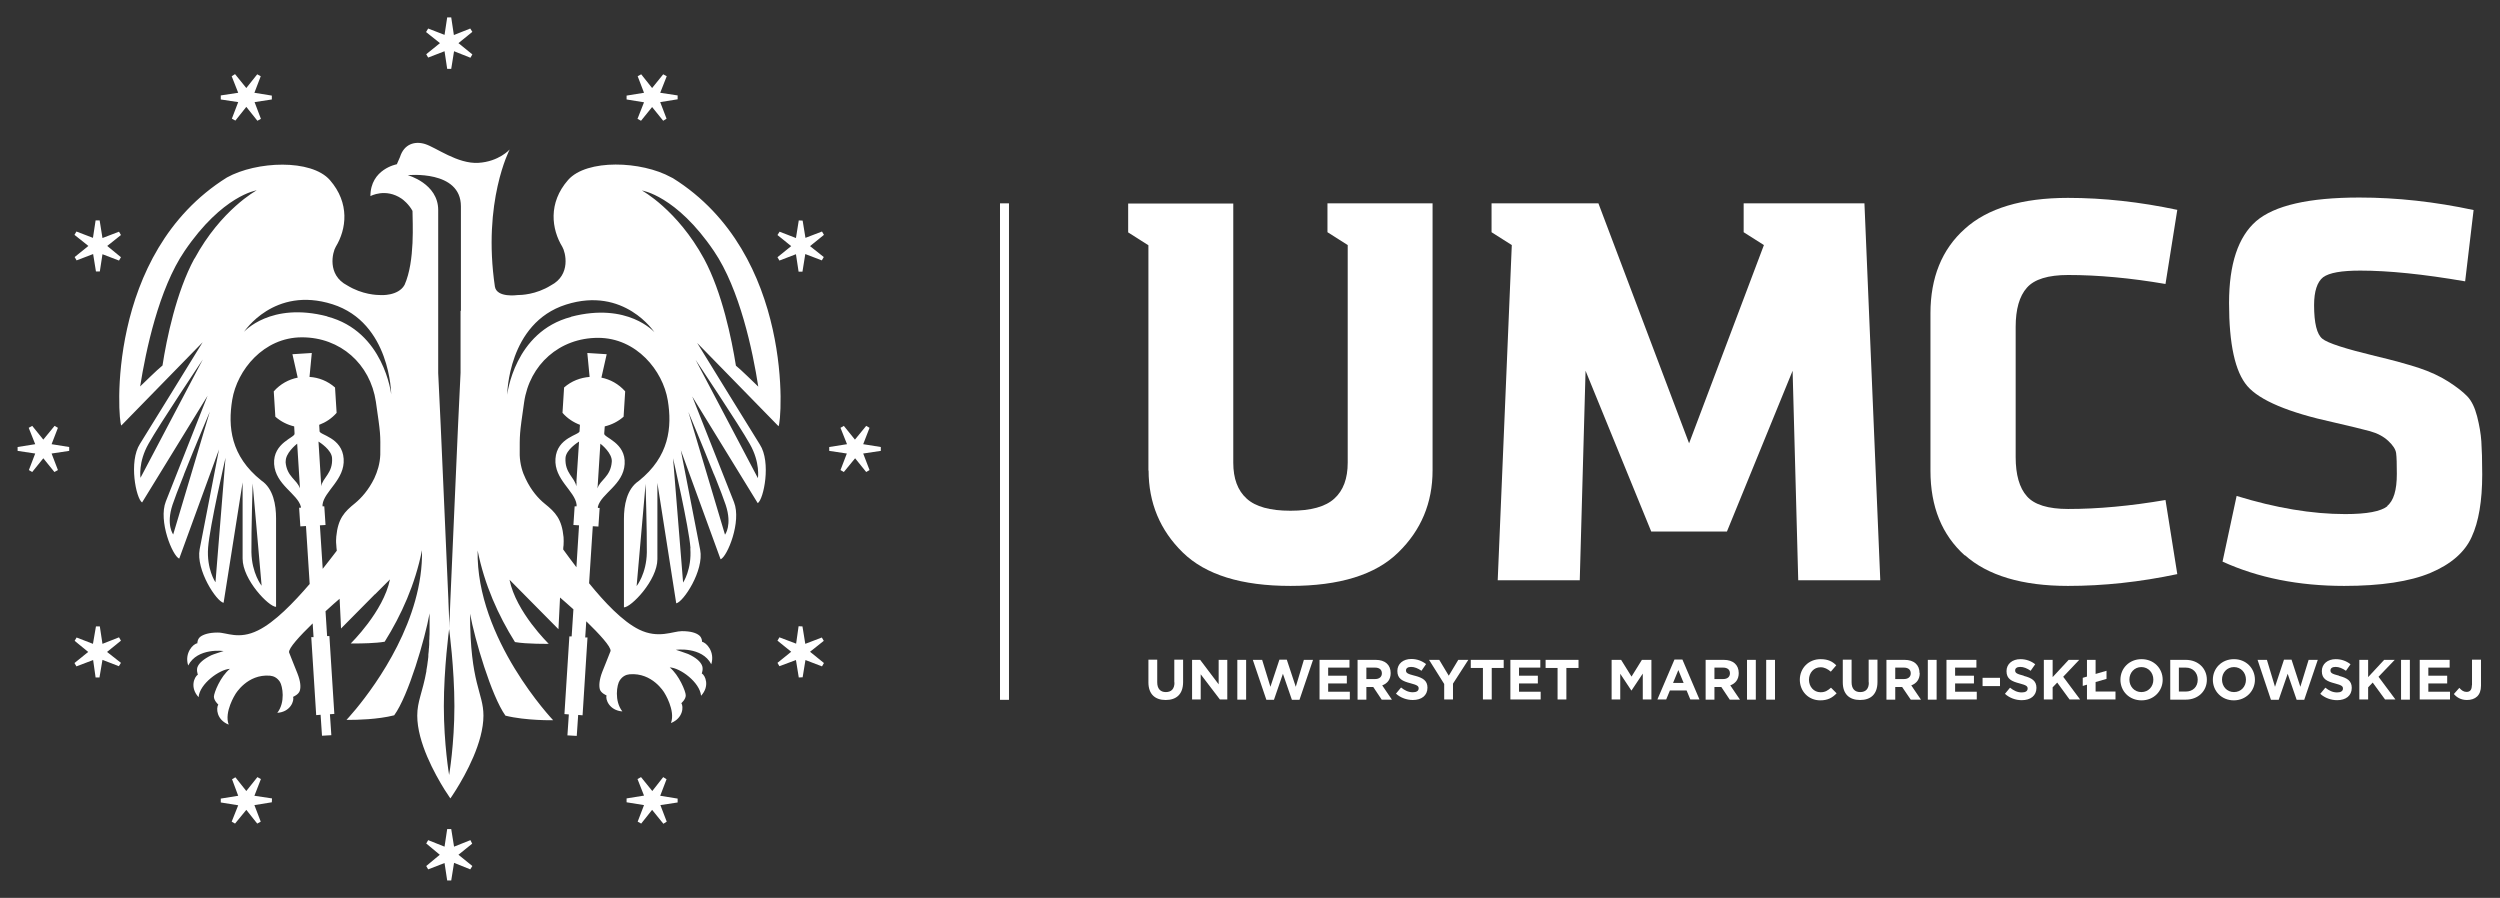 <svg xmlns="http://www.w3.org/2000/svg" id="Warstwa_1" data-name="Warstwa 1" viewBox="0 0 142 51"><rect x="0" y="0" width="142" height="51" fill="#333333" stroke="none"/><defs><style>      .cls-1 {        fill: #fff;        stroke-width: 0px;      }    </style></defs><path class="cls-1" d="M66.71,38.77c0,.36-.18.54-.49.54s-.49-.19-.49-.56v-1.28h-.5v1.29c0,.66.37,1,.98,1s.99-.33.99-1.02v-1.27h-.5v1.29Z"></path><polygon class="cls-1" points="69.22 38.87 68.17 37.48 67.71 37.48 67.71 39.73 68.2 39.73 68.2 38.3 69.29 39.73 69.71 39.73 69.71 37.48 69.22 37.48 69.22 38.87"></polygon><rect class="cls-1" x="70.28" y="37.48" width=".5" height="2.26"></rect><polygon class="cls-1" points="73.6 39.01 73.09 37.47 72.67 37.47 72.16 39.01 71.69 37.48 71.16 37.48 71.93 39.75 72.36 39.75 72.87 38.27 73.38 39.75 73.81 39.75 74.58 37.48 74.06 37.48 73.6 39.01"></polygon><polygon class="cls-1" points="75.44 38.82 76.5 38.82 76.5 38.38 75.44 38.38 75.44 37.92 76.65 37.92 76.65 37.48 74.95 37.48 74.95 39.73 76.67 39.73 76.67 39.29 75.44 39.29 75.44 38.82"></polygon><path class="cls-1" d="M78.99,38.23h0c0-.47-.32-.75-.85-.75h-1.03v2.26h.5v-.72h.39l.48.72h.58l-.55-.81c.29-.11.48-.33.48-.7ZM78.49,38.25c0,.19-.14.32-.38.32h-.5v-.65h.49c.24,0,.39.11.39.32h0Z"></path><path class="cls-1" d="M80.35,38.38c-.39-.1-.49-.15-.49-.3h0c0-.12.1-.2.29-.2s.39.08.59.22l.26-.38c-.23-.18-.51-.29-.84-.29-.46,0-.79.27-.79.68h0c0,.45.29.58.75.7.38.1.46.16.46.29h0c0,.14-.12.22-.33.22-.26,0-.47-.11-.67-.27l-.29.35c.27.24.62.36.96.36.49,0,.83-.25.83-.7h0c0-.4-.26-.56-.72-.68Z"></path><polygon class="cls-1" points="82.29 38.38 81.75 37.48 81.17 37.48 82.03 38.85 82.03 39.73 82.53 39.73 82.53 38.83 83.4 37.48 82.83 37.48 82.29 38.38"></polygon><polygon class="cls-1" points="83.54 37.94 84.23 37.94 84.23 39.73 84.73 39.73 84.73 37.94 85.41 37.94 85.41 37.48 83.54 37.48 83.54 37.94"></polygon><polygon class="cls-1" points="86.28 38.82 87.35 38.82 87.35 38.38 86.28 38.38 86.28 37.92 87.49 37.92 87.49 37.48 85.79 37.48 85.79 39.73 87.51 39.73 87.51 39.29 86.28 39.29 86.28 38.82"></polygon><polygon class="cls-1" points="87.79 37.94 88.47 37.94 88.47 39.73 88.97 39.73 88.97 37.94 89.66 37.94 89.66 37.48 87.79 37.48 87.79 37.94"></polygon><polygon class="cls-1" points="92.67 38.43 92.08 37.48 91.54 37.48 91.54 39.73 92.03 39.73 92.03 38.27 92.66 39.22 92.67 39.22 93.31 38.26 93.31 39.73 93.8 39.73 93.8 37.48 93.26 37.48 92.67 38.43"></polygon><path class="cls-1" d="M95.11,37.46l-.97,2.27h.5l.21-.51h.95l.21.51h.52l-.97-2.27h-.46ZM95.03,38.79l.3-.73.3.73h-.6Z"></path><path class="cls-1" d="M98.76,38.23h0c0-.47-.32-.75-.85-.75h-1.03v2.26h.5v-.72h.39l.48.72h.58l-.55-.81c.29-.11.48-.33.48-.7ZM98.26,38.25c0,.19-.14.32-.38.32h-.5v-.65h.49c.24,0,.39.11.39.32h0Z"></path><rect class="cls-1" x="99.23" y="37.48" width=".5" height="2.26"></rect><rect class="cls-1" x="100.32" y="37.48" width=".5" height="2.26"></rect><path class="cls-1" d="M103.41,39.32c-.39,0-.66-.32-.66-.71h0c0-.39.27-.71.66-.71.22,0,.4.1.58.25l.31-.36c-.21-.21-.46-.35-.89-.35-.69,0-1.18.52-1.18,1.17h0c0,.65.49,1.17,1.16,1.17.43,0,.69-.15.93-.4l-.32-.32c-.18.16-.33.26-.59.26Z"></path><path class="cls-1" d="M106.15,38.77c0,.36-.18.54-.49.54s-.49-.19-.49-.56v-1.28h-.5v1.29c0,.66.37,1,.98,1s.99-.33.99-1.02v-1.27h-.5v1.29Z"></path><path class="cls-1" d="M109.03,38.23h0c0-.47-.32-.75-.85-.75h-1.03v2.26h.5v-.72h.39l.49.72h.58l-.55-.81c.29-.11.48-.33.48-.7ZM108.53,38.25c0,.19-.14.32-.38.32h-.5v-.65h.49c.24,0,.39.11.39.32h0Z"></path><rect class="cls-1" x="109.5" y="37.48" width=".5" height="2.26"></rect><polygon class="cls-1" points="111.05 38.82 112.12 38.82 112.12 38.38 111.05 38.38 111.05 37.92 112.26 37.92 112.26 37.48 110.56 37.48 110.56 39.73 112.28 39.73 112.28 39.29 111.05 39.29 111.05 38.82"></polygon><rect class="cls-1" x="112.61" y="38.5" width=".99" height=".47"></rect><path class="cls-1" d="M114.95,38.38c-.39-.1-.49-.15-.49-.3h0c0-.12.1-.2.29-.2s.39.08.59.22l.26-.37c-.23-.18-.51-.29-.84-.29-.46,0-.79.27-.79.68h0c0,.45.29.58.75.7.38.1.45.16.45.29h0c0,.14-.12.22-.33.22-.26,0-.47-.11-.67-.27l-.29.35c.27.24.61.36.96.36.49,0,.83-.25.83-.7h0c0-.4-.26-.56-.72-.68Z"></path><polygon class="cls-1" points="118.1 37.48 117.5 37.48 116.59 38.46 116.59 37.48 116.09 37.48 116.09 39.73 116.59 39.73 116.59 39.04 116.85 38.77 117.55 39.73 118.15 39.73 117.19 38.44 118.1 37.48"></polygon><polygon class="cls-1" points="119.03 38.74 119.65 38.56 119.65 38.1 119.03 38.28 119.03 37.48 118.54 37.48 118.54 38.43 118.3 38.5 118.3 38.96 118.54 38.89 118.54 39.73 120.16 39.73 120.16 39.28 119.03 39.28 119.03 38.74"></polygon><path class="cls-1" d="M121.64,37.44c-.7,0-1.2.52-1.2,1.17h0c0,.65.5,1.17,1.2,1.17s1.2-.53,1.2-1.17h0c0-.65-.5-1.17-1.2-1.17ZM122.31,38.61c0,.39-.28.7-.68.7s-.68-.32-.68-.71h0c0-.39.28-.71.68-.71s.68.32.68.71h0Z"></path><path class="cls-1" d="M124.15,37.48h-.88v2.26h.88c.71,0,1.2-.49,1.2-1.13h0c0-.64-.49-1.13-1.2-1.13ZM124.83,38.61c0,.4-.27.67-.68.67h-.39v-1.36h.39c.4,0,.68.28.68.68h0Z"></path><path class="cls-1" d="M126.89,37.44c-.7,0-1.2.52-1.2,1.17h0c0,.65.5,1.17,1.19,1.17s1.2-.53,1.2-1.17h0c0-.65-.5-1.17-1.19-1.17ZM127.57,38.61c0,.39-.28.7-.68.7s-.68-.32-.68-.71h0c0-.39.28-.71.68-.71s.68.32.68.71h0Z"></path><polygon class="cls-1" points="130.66 39.01 130.16 37.47 129.73 37.47 129.22 39.01 128.76 37.48 128.23 37.48 128.99 39.75 129.43 39.75 129.94 38.27 130.45 39.75 130.88 39.75 131.65 37.48 131.13 37.48 130.66 39.01"></polygon><path class="cls-1" d="M132.86,38.38c-.39-.1-.49-.15-.49-.3h0c0-.12.1-.2.29-.2s.39.08.59.22l.26-.37c-.23-.18-.51-.29-.84-.29-.46,0-.79.27-.79.68h0c0,.45.29.58.75.7.38.1.45.16.45.29h0c0,.14-.12.22-.33.22-.26,0-.47-.11-.67-.27l-.29.35c.27.24.62.36.96.36.49,0,.83-.25.83-.7h0c0-.4-.26-.56-.72-.68Z"></path><polygon class="cls-1" points="136.02 37.48 135.42 37.48 134.51 38.46 134.51 37.48 134.01 37.48 134.01 39.73 134.51 39.73 134.51 39.04 134.77 38.77 135.47 39.73 136.06 39.73 135.1 38.44 136.02 37.48"></polygon><rect class="cls-1" x="136.38" y="37.48" width=".5" height="2.26"></rect><polygon class="cls-1" points="137.93 38.82 139 38.82 139 38.38 137.93 38.38 137.93 37.92 139.14 37.92 139.14 37.48 137.44 37.48 137.44 39.73 139.16 39.73 139.16 39.29 137.93 39.29 137.93 38.82"></polygon><path class="cls-1" d="M140.4,38.93c0,.26-.11.37-.3.37-.16,0-.28-.08-.41-.23l-.31.35c.15.18.39.34.74.34.48,0,.8-.26.8-.81v-1.48h-.51v1.45Z"></path><rect class="cls-1" x="56.8" y="11.55" width=".51" height="28.2"></rect><polygon class="cls-1" points="99.04 11.55 99.04 13.19 100.19 13.92 95.94 25.18 90.79 11.55 84.72 11.55 84.72 13.19 85.87 13.92 85.07 32.96 89.73 32.96 90.06 21.06 93.79 30.19 98.09 30.19 101.82 21.06 102.14 32.96 106.8 32.96 105.9 11.55 99.04 11.55"></polygon><path class="cls-1" d="M111.6,31.53c1.3,1.16,3.26,1.75,5.86,1.75,2.02,0,4.08-.22,6.21-.67l-.67-4.21c-1.99.34-3.83.51-5.53.51-1.13,0-1.92-.24-2.34-.72-.43-.48-.64-1.23-.64-2.23v-7.39c0-1,.21-1.75.64-2.23.42-.48,1.21-.72,2.34-.72,1.7,0,3.54.17,5.53.51l.67-4.21c-2.12-.45-4.19-.68-6.21-.68-2.61,0-4.57.59-5.86,1.76-1.3,1.16-1.95,2.77-1.95,4.8v8.94c0,2.04.65,3.64,1.95,4.81Z"></path><path class="cls-1" d="M135.61,28.75c-.38.3-1.17.45-2.4.45-1.9,0-3.96-.35-6.17-1.03l-.8,3.73c2.02.92,4.32,1.38,6.91,1.38,2.09,0,3.73-.25,4.9-.74,1.16-.49,1.95-1.17,2.34-2.04.4-.86.6-2.05.6-3.55,0-.81-.02-1.44-.05-1.88-.03-.44-.11-.91-.24-1.42-.13-.5-.31-.88-.56-1.14-.25-.26-.61-.54-1.08-.84-.47-.3-1.03-.56-1.69-.78-.66-.21-1.48-.44-2.46-.67-1.69-.41-2.7-.73-3-.98-.31-.25-.47-.88-.47-1.91,0-.79.18-1.32.51-1.58.35-.26,1.05-.38,2.12-.38,1.59,0,3.57.2,5.95.61l.48-4.05c-2.19-.47-4.35-.71-6.49-.71-2.87,0-4.82.45-5.86,1.34-1.02.89-1.54,2.43-1.54,4.65,0,2.33.34,3.91,1.04,4.72.7.81,2.33,1.5,4.9,2.06.94.22,1.63.38,2.06.5.43.12.77.3,1.04.55.27.25.42.48.45.7.03.23.04.62.04,1.18,0,.92-.18,1.53-.56,1.83Z"></path><path class="cls-1" d="M65.24,26.72c0,1.84.65,3.4,1.94,4.66,1.3,1.27,3.34,1.9,6.12,1.9s4.83-.63,6.12-1.9c1.3-1.26,1.95-2.82,1.95-4.66v-15.17h-5.97v1.64l1.15.73v12.36c0,.9-.25,1.58-.76,2.04-.5.46-1.33.69-2.49.69s-1.99-.23-2.49-.69c-.51-.46-.76-1.14-.76-2.04v-14.72h-5.97v1.64l1.15.73v12.8Z"></path><polygon class="cls-1" points="26.82 47.92 26.72 47.72 25.79 48.09 25.63 47.09 25.4 47.09 25.25 48.09 24.32 47.72 24.21 47.91 24.98 48.55 24.21 49.19 24.32 49.38 25.25 49.02 25.4 50.01 25.63 50.01 25.79 49.01 26.71 49.38 26.83 49.19 26.04 48.55 26.82 47.92"></polygon><polygon class="cls-1" points="24.21 3.08 24.32 3.27 25.25 2.91 25.4 3.91 25.63 3.91 25.79 2.91 26.72 3.28 26.83 3.09 26.04 2.45 26.83 1.81 26.71 1.62 25.78 1.99 25.63 .99 25.4 .99 25.25 1.98 24.32 1.62 24.2 1.82 24.99 2.45 24.21 3.08"></polygon><polygon class="cls-1" points="50.03 25.39 49.03 25.23 49.39 24.3 49.2 24.19 48.56 24.97 47.93 24.19 47.74 24.3 48.11 25.23 47.1 25.39 47.1 25.61 48.1 25.76 47.74 26.7 47.93 26.81 48.57 26.03 49.2 26.81 49.39 26.7 49.03 25.76 50.03 25.61 50.03 25.39"></polygon><polygon class="cls-1" points="3.29 24.3 3.1 24.19 2.46 24.97 1.83 24.19 1.63 24.3 2 25.23 1 25.39 1 25.61 2 25.76 1.64 26.7 1.83 26.81 2.46 26.03 3.09 26.81 3.29 26.7 2.93 25.76 3.93 25.61 3.93 25.39 2.93 25.23 3.29 24.3"></polygon><polygon class="cls-1" points="37.86 44.26 37.67 44.14 37.05 44.93 36.41 44.14 36.21 44.25 36.58 45.19 35.59 45.35 35.59 45.57 36.58 45.73 36.22 46.67 36.42 46.78 37.04 46 37.68 46.79 37.87 46.67 37.51 45.73 38.49 45.58 38.49 45.36 37.5 45.2 37.86 44.26"></polygon><polygon class="cls-1" points="13.17 6.74 13.37 6.85 13.99 6.07 14.62 6.86 14.82 6.75 14.46 5.8 15.44 5.65 15.44 5.43 14.45 5.27 14.81 4.33 14.61 4.22 13.99 5 13.35 4.21 13.16 4.33 13.53 5.27 12.54 5.42 12.54 5.65 13.53 5.8 13.17 6.74"></polygon><polygon class="cls-1" points="14.82 44.25 14.62 44.14 13.99 44.93 13.37 44.15 13.18 44.26 13.53 45.2 12.54 45.36 12.54 45.58 13.53 45.74 13.16 46.67 13.35 46.78 13.99 46 14.61 46.78 14.81 46.67 14.45 45.73 15.44 45.57 15.45 45.35 14.45 45.2 14.82 44.25"></polygon><polygon class="cls-1" points="36.21 6.75 36.41 6.86 37.04 6.08 37.67 6.86 37.86 6.74 37.5 5.8 38.49 5.64 38.49 5.42 37.5 5.27 37.87 4.33 37.67 4.22 37.04 5 36.42 4.22 36.22 4.33 36.58 5.27 35.59 5.43 35.59 5.65 36.58 5.81 36.21 6.75"></polygon><polygon class="cls-1" points="46.79 36.4 46.68 36.21 45.74 36.57 45.58 35.58 45.36 35.57 45.22 36.56 44.27 36.2 44.16 36.39 44.94 37.02 44.16 37.65 44.27 37.84 45.21 37.49 45.37 38.48 45.59 38.47 45.75 37.49 46.69 37.85 46.8 37.66 46.01 37.02 46.79 36.4"></polygon><polygon class="cls-1" points="4.24 14.6 4.35 14.79 5.29 14.43 5.45 15.42 5.67 15.42 5.82 14.44 6.76 14.8 6.87 14.61 6.09 13.97 6.87 13.35 6.76 13.16 5.82 13.52 5.66 12.52 5.43 12.52 5.28 13.51 4.34 13.15 4.23 13.34 5.02 13.97 4.24 14.6"></polygon><polygon class="cls-1" points="6.76 36.2 5.82 36.57 5.67 35.58 5.45 35.58 5.28 36.57 4.35 36.21 4.24 36.4 5.01 37.03 4.23 37.66 4.34 37.85 5.29 37.49 5.43 38.48 5.65 38.48 5.82 37.48 6.75 37.84 6.87 37.65 6.08 37.03 6.87 36.39 6.76 36.2"></polygon><polygon class="cls-1" points="45.75 13.51 45.59 12.53 45.37 12.52 45.21 13.52 44.28 13.16 44.16 13.35 44.94 13.98 44.16 14.61 44.27 14.8 45.21 14.44 45.36 15.43 45.58 15.43 45.74 14.43 46.68 14.79 46.79 14.6 46.01 13.98 46.8 13.34 46.69 13.15 45.75 13.51"></polygon><path class="cls-1" d="M38.12,10.07c-1.68-.93-4.79-1.05-5.85.15-1.15,1.31-.94,2.8-.33,3.8.18.3.51,1.59-.65,2.19-.85.53-1.7.55-1.9.55h0s-1.17.17-1.28-.48c-.71-4.83.84-7.79.84-7.79,0,0-.61.69-1.78.76-1.18.07-2.41-.88-3.03-1.07-.58-.18-1.19,0-1.42.74l-.18.41s-1.5.27-1.5,1.81c0,0,.86-.48,1.78.15.06.04.4.3.61.69,0,.63.15,2.85-.45,4.2-.36.65-1.36.58-1.36.58h0c-.2,0-1.04-.02-1.9-.55-1.16-.6-.83-1.89-.65-2.19.61-1,.81-2.48-.33-3.79-1.06-1.21-4.17-1.08-5.85-.15-6.93,4.33-6.19,13.87-6,14.09l4.62-4.73c-.12.21-3.56,5.77-3.56,5.77-.65,1.01-.22,3.11.12,3.33l3.72-6.06c-.03.09-2.37,6-2.37,6-.44,1.11.38,3.1.76,3.25l2.26-6.2-1.1,5.67c-.22,1.18.96,2.97,1.36,3.04l1.08-6.84v4.33c0,1.2,1.49,2.74,1.9,2.74v-5.03c0-.75-.15-1.69-.84-2.15-1.74-1.39-1.9-3.05-1.65-4.58.28-1.69,1.78-3.55,3.96-3.55s3.88,1.51,4.2,3.66c.27,1.88.26,1.77.25,3.01-.02.51-.16.95-.34,1.34,0,0,0,0,0,0-.33.67-.73,1.11-1.09,1.41-.61.49-.97.87-1.07,1.9-.01.15-.02.3,0,.46,0,.1.02.22.03.34-.21.27-.48.63-.8,1.03l-.16-2.47.32-.02-.07-1.06h-.1s0-.1,0-.1c.09-.76,1.28-1.42,1.2-2.6-.08-1.22-1.38-1.35-1.37-1.57v-.03s-.02-.33-.02-.33c.37-.14.71-.36.99-.68l-.09-1.44c-.42-.37-.93-.57-1.45-.6l.13-1.36-1.1.07.3,1.33c-.51.1-.99.36-1.36.78l.09,1.44c.32.28.69.46,1.07.55l.02.38h0v.03c.05.22-1.23.51-1.16,1.73.08,1.18,1.33,1.68,1.52,2.42v.06s-.1,0-.1,0l.07,1.06.32-.02.21,3.29c-.91,1.06-1.99,2.18-2.94,2.64-1.09.54-1.78.11-2.29.12-.5,0-.8.11-.97.23-.19.14-.18.38-.18.38-.23.02-.75.55-.52,1.26.53-1.03,2.01-.82,2.01-.82,0,0-.63.2-.7.24-.45.22-.67.44-.76.62-.11.2,0,.48,0,.48-.2.12-.47.73.04,1.28.06-.76,1.19-1.58,1.78-1.61-.54.43-.91,1.37-.91,1.58,0,.23.25.45.25.45-.13.2-.11.86.59,1.14-.27-.72.38-1.73.38-1.73,0,0,.67-1.16,1.97-1.05.21.02.41.12.56.35.15.24.32,1.16-.15,1.76.75-.05.97-.68.9-.91,0,0,.32-.13.38-.35.06-.2.05-.51-.14-.99-.06-.17-.37-.9-.47-1.18-.05-.23.62-.95,1.34-1.65l.05.78h-.13s.28,4.43.28,4.43l.25-.02.08,1.19.53-.03-.08-1.19.25-.02-.28-4.42h-.13s-.09-1.41-.09-1.41c.34-.31.63-.57.8-.71.05.93.08,1.69.08,1.69l1.93-1.95s0,0,0,.01l.46-.46.39-.39c-.37,1.83-2.23,3.64-2.23,3.64,0,0,.08,0,.21,0,.38,0,1.21-.01,1.72-.1.95-1.52,1.73-3.25,2.12-5.2.08,3.93-2.58,7.6-3.75,9.02-.33.4-.54.62-.54.62,0,0,.02,0,.07,0h.08c.42,0,1.62-.02,2.56-.26.81-1.11,1.75-4.35,2.01-5.79,0,.07,0,.14,0,.2,0,.07,0,.13,0,.2,0,.08,0,.16,0,.23,0,.06,0,.12,0,.18,0,.07,0,.15,0,.22,0,.11,0,.21-.01.31,0,.07,0,.14-.01.21,0,.05,0,.09,0,.14,0,.07,0,.13-.01.2,0,.04,0,.07-.01.11,0,.12-.02.23-.03.34,0,.03,0,.06,0,.09,0,.06-.01.12-.02.18,0,.03,0,.06-.01.09-.02.19-.05.37-.08.53,0,.01,0,.03,0,.05-.22,1.22-.52,1.71-.52,2.53,0,1.52,1.01,3.33,1.55,4.2,0,0,0,0,0,0,.2.31.33.5.33.5,0,0,.14-.19.33-.5,0,0,0,0,0,0,.54-.87,1.55-2.68,1.55-4.2,0-1.32-.76-1.79-.76-5.79.26,1.44,1.21,4.67,2.01,5.79,1.16.29,2.71.26,2.71.26,0,0-4.39-4.61-4.29-9.64.39,1.95,1.17,3.68,2.12,5.2.67.12,1.92.1,1.92.1,0,0-1.86-1.8-2.23-3.64l2.78,2.81s.04-.81.09-1.8c.16.14.44.38.76.67l-.1,1.54h-.13s-.28,4.41-.28,4.41l.25.02-.08,1.19.53.03.08-1.19.25.02.28-4.42h-.13s.06-.92.06-.92c.73.71,1.42,1.45,1.38,1.69-.1.28-.41,1.01-.47,1.18-.18.47-.19.79-.14.99.06.22.38.35.38.35-.07.22.15.85.9.91-.47-.6-.31-1.53-.15-1.76.15-.23.35-.33.56-.35,1.3-.11,1.97,1.04,1.97,1.04,0,0,.65,1.01.38,1.73.7-.28.72-.94.59-1.13,0,0,.26-.22.25-.45,0-.21-.38-1.15-.91-1.58.59.02,1.71.84,1.78,1.61.51-.55.24-1.16.04-1.27,0,0,.11-.27,0-.48-.09-.19-.31-.41-.77-.62-.08-.04-.7-.24-.7-.24,0,0,1.48-.2,2.01.82.22-.72-.29-1.24-.52-1.27,0,0,0-.25-.18-.38-.17-.13-.46-.23-.97-.23-.51,0-1.33.45-2.43-.09-.94-.46-1.98-1.57-2.84-2.63l.21-3.24.32.02.07-1.06h-.1s0-.07,0-.07c.19-.75,1.45-1.24,1.52-2.42.08-1.22-1.2-1.51-1.16-1.73v-.02s.03-.39.03-.39c.38-.09.75-.27,1.07-.55l.09-1.44c-.37-.42-.85-.68-1.35-.78l.3-1.33-1.1-.07.13,1.36c-.52.04-1.03.23-1.45.6l-.09,1.44c.28.32.62.54.99.68l-.02.33h0v.03c.01.22-1.29.35-1.37,1.57-.08,1.18,1.11,1.83,1.2,2.6v.1s-.11,0-.11,0l-.07,1.06.32.02-.15,2.38c-.3-.39-.56-.75-.75-1.01,0-.09.01-.17.02-.24.01-.16.01-.31,0-.46-.1-1.03-.46-1.41-1.07-1.9-.36-.29-.76-.74-1.08-1.41,0,0,0,0,0,0-.19-.38-.32-.83-.34-1.34,0-1.24-.02-1.13.25-3.01.31-2.15,2.02-3.66,4.2-3.66s3.68,1.86,3.96,3.55c.25,1.52.09,3.19-1.65,4.58-.69.46-.84,1.4-.84,2.15v5.03c.41,0,1.9-1.54,1.9-2.74v-4.33l1.07,6.84c.4-.07,1.59-1.86,1.36-3.04l-1.1-5.66,2.26,6.2c.38-.15,1.2-2.14.76-3.25,0,0-2.34-5.91-2.37-6l3.72,6.06c.34-.22.77-2.33.12-3.33,0,0-3.44-5.56-3.56-5.77l4.62,4.73c.19-.22.93-9.76-6-14.09ZM7.98,27.14s-.14-.89.46-1.94c.59-1.06,3.08-4.78,3.08-4.78l-3.54,6.72ZM14.35,27.46l.51,5.81s-.56-.7-.58-1.91c-.01-1.21.07-3.9.07-3.9ZM16.23,26.22c-.03-.46.57-.96.65-1.02l.15,2.4s0,.1,0,.14c-.13-.48-.75-.65-.81-1.52ZM18.86,26.01c.06.87-.54,1.12-.61,1.61,0-.1-.01-.2-.02-.29l-.14-2.25c.08.05.74.47.77.93ZM9.84,30.36s-.42-.54-.04-1.69c.11-.33.33-.91.59-1.56.01-.03.03-.06.04-.1.01-.03.02-.06.03-.09.61-1.54,1.46-3.54,1.46-3.54l-2.08,6.97ZM12.23,33.06s-.5-.74-.41-1.95c.09-1.21.99-5.11.99-5.11l-.57,7.06ZM11.04,14.69c-1.03,1.9-1.58,4.57-1.81,6.07-.29.23-1.06.99-1.26,1.18,0,0,0,0-.01.01.32-2.01,1.05-5.53,2.53-7.7,2.15-3.16,4.09-3.44,4.09-3.44,0,0-2.02,1.09-3.53,3.88ZM18.59,17.97c-3.23-.84-4.73.88-4.73.88,0,0,1.7-2.62,5.02-1.57,3.31,1.05,3.34,5.12,3.34,5.12,0,0-.4-3.58-3.63-4.42ZM25.51,44.02s-.3-1.75-.3-3.91.3-4.38.3-4.38c0,0,.3,2.22.3,4.38s-.3,3.91-.3,3.91ZM26.16,17.65v3.52c-.05.85-.21,4.49-.36,7.92-.08,1.92-.17,3.76-.22,5.02h0c-.02.56-.04,1-.05,1.28,0,.15-.01.25-.01.3,0,.02,0,.03,0,.03,0,0,0-.01,0-.04,0-.04,0-.11,0-.2,0-.04,0-.07,0-.11-.01-.27-.03-.69-.05-1.21h0s0-.03,0-.05h0c-.03-.63-.06-1.41-.1-2.27h0c-.04-.85-.08-1.79-.12-2.74-.15-3.42-.31-7.06-.36-7.91v-9.26c0-1.51-1.73-1.98-1.73-1.98,0,0,3.02-.31,3.02,1.77v5.94ZM33.95,27.58l.15-2.38c.08.06.68.55.65,1.02-.06.87-.68,1.04-.81,1.52,0-.05,0-.11.01-.16ZM32.75,27.37c0,.08-.01.17-.02.25-.07-.49-.66-.74-.61-1.61.03-.46.69-.88.77-.93l-.15,2.29ZM36.74,31.38c-.02,1.21-.58,1.91-.58,1.91l.51-5.81s.08,2.68.07,3.9ZM32.44,18c-3.23.84-3.63,4.42-3.63,4.42,0,0,.03-4.07,3.34-5.12,3.31-1.05,5.02,1.57,5.02,1.57,0,0-1.5-1.72-4.73-.88ZM39.21,31.14c.09,1.21-.41,1.95-.41,1.95l-.57-7.06s.9,3.9.99,5.11ZM40.56,26.95s.02.06.03.08c.01.03.03.07.04.09.26.65.48,1.23.59,1.56.38,1.15-.04,1.69-.04,1.69l-2.08-6.97s.84,1.99,1.45,3.54ZM42.59,25.22c.6,1.05.46,1.94.46,1.94l-3.54-6.72s2.49,3.72,3.08,4.78ZM43.06,21.95c-.2-.19-.97-.95-1.26-1.18-.24-1.5-.78-4.16-1.81-6.07-1.52-2.79-3.53-3.88-3.53-3.88,0,0,1.95.28,4.09,3.44,1.47,2.16,2.21,5.69,2.52,7.7,0,0,0,0-.01-.01Z"></path></svg>